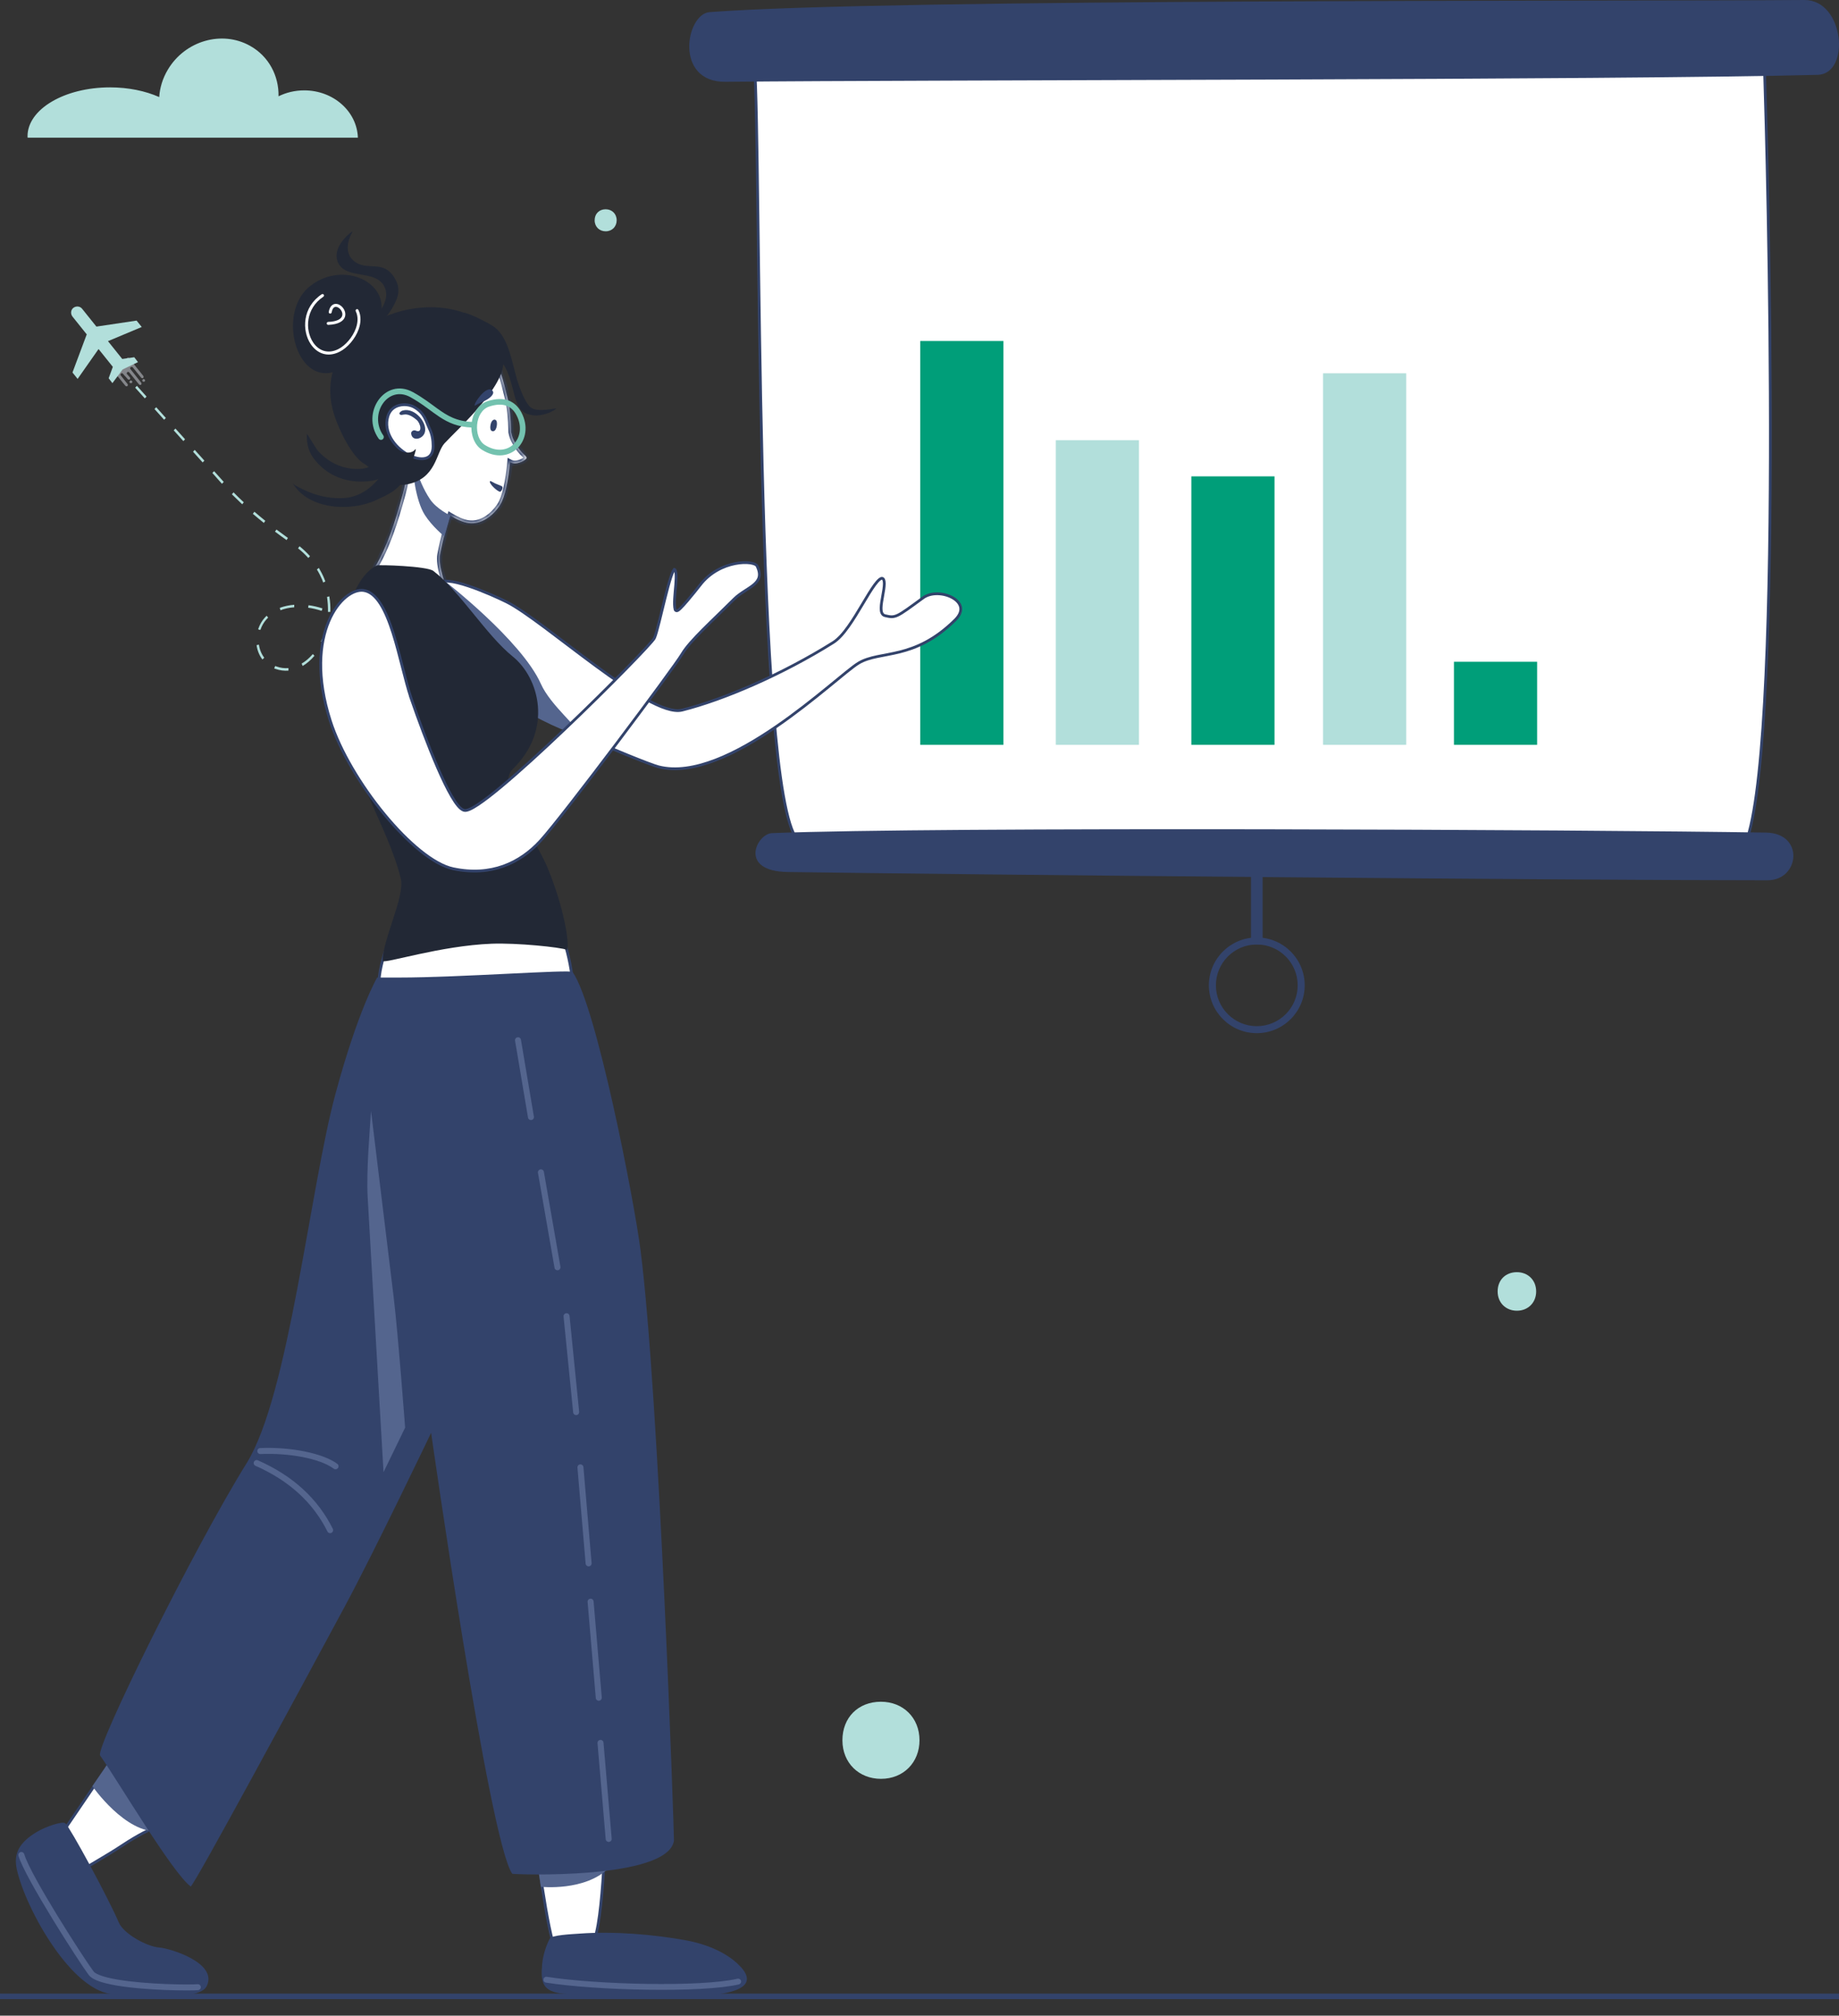 <svg width="334" height="366" viewBox="0 0 334 366" fill="none" xmlns="http://www.w3.org/2000/svg">
<rect x="0" y="0" width="334" height="366" fill="#333333" stroke="none"/>
<g clip-path="url(#clip0_9098_8363)">
<path d="M334 362H0V363H334V362Z" fill="#33436B"/>
<g opacity="0.5">
<path d="M23.57 69.496C23.454 69.391 23.514 69.257 23.619 69.142C23.724 69.027 23.859 69.087 23.974 69.192C24.089 69.297 24.029 69.432 23.925 69.546C23.795 69.596 23.64 69.581 23.57 69.496Z" fill="#D6D9E1"/>
<path d="M25.893 69.24C25.778 69.135 25.838 69 25.942 68.886C26.047 68.771 26.182 68.831 26.297 68.936C26.413 69.041 26.353 69.175 26.248 69.29C26.118 69.34 25.963 69.325 25.893 69.24Z" fill="#D6D9E1"/>
<path fill-rule="evenodd" clip-rule="evenodd" d="M23.046 64.967L23.562 65.626L20.931 67.789L22.78 70.06C22.896 70.165 23.006 70.16 23.136 70.11C23.24 69.995 23.235 69.885 23.185 69.756L21.942 68.184C21.827 68.079 21.887 67.944 21.991 67.83C22.096 67.715 22.231 67.775 22.346 67.88L22.627 68.219L22.672 68.239L23.208 68.853C23.323 68.958 23.433 68.953 23.563 68.903C23.668 68.788 23.663 68.679 23.613 68.549L23.076 67.935C22.961 67.83 23.021 67.696 23.126 67.581C23.231 67.466 23.366 67.526 23.481 67.631L25.26 69.817C25.375 69.922 25.485 69.917 25.615 69.867C25.7 69.797 25.714 69.643 25.664 69.513L23.695 67.028C23.579 66.923 23.639 66.788 23.744 66.673C23.829 66.604 23.984 66.619 24.074 66.659L25.642 68.59C25.758 68.695 25.868 68.69 25.997 68.64C26.102 68.525 26.097 68.416 26.047 68.286L23.376 64.952L23.046 64.967Z" fill="#D6D9E1"/>
</g>
<path d="M14.098 68.801L13.164 67.638L15.753 60.715L13.16 57.48C12.786 56.993 12.839 56.269 13.326 55.897C13.813 55.525 14.54 55.58 14.915 56.067L17.507 59.302L24.81 58.213L25.744 59.375L19.61 61.946L22.202 65.18L24.383 64.865L25.062 65.754L22.271 67.082L20.415 69.572L19.735 68.683L20.492 66.613L17.9 63.379L14.098 68.801Z" fill="#B2DFDB"/>
<path d="M160 309C163.977 309 167 311.864 167 316C167 319.977 164.136 323 160 323C156.023 323 153 320.136 153 316C153 311.864 155.864 309 160 309Z" fill="#B2DFDB"/>
<path d="M110 38C111.136 38 112 38.818 112 40C112 41.136 111.182 42 110 42C108.864 42 108 41.182 108 40C108 38.818 108.818 38 110 38Z" fill="#B2DFDB"/>
<path d="M275.5 231C277.489 231 279 232.432 279 234.5C279 236.489 277.568 238 275.5 238C273.511 238 272 236.568 272 234.5C272 232.432 273.432 231 275.5 231Z" fill="#B2DFDB"/>
<path d="M79.523 158.2L79.91 157.976L78.818 155.499L78.431 155.723L79.523 158.2ZM77.349 153.269L77.752 153.051C77.412 152.227 77.062 151.379 76.738 150.561L76.341 150.761C76.659 151.597 77.009 152.445 77.349 153.269ZM75.384 148.211L75.781 148.011C75.479 147.18 75.174 146.308 74.9 145.448L74.494 145.625C74.783 146.491 75.088 147.363 75.384 148.211ZM73.665 143.02L74.071 142.843C73.814 141.988 73.547 141.11 73.303 140.22L72.887 140.373C73.141 141.287 73.407 142.165 73.665 143.02ZM72.195 137.737L72.612 137.583C72.393 136.722 72.171 135.82 71.965 134.923L71.555 135.058C71.755 135.973 71.977 136.875 72.195 137.737ZM70.954 132.374L71.38 132.244C71.19 131.353 71.007 130.444 70.839 129.541L70.413 129.67C70.596 130.579 70.764 131.483 70.954 132.374ZM50.056 121.466C50.795 121.729 51.608 121.837 52.39 121.774L52.391 121.313C51.663 121.375 50.922 121.272 50.231 121.026C50.141 120.974 50.054 120.963 49.974 120.935L49.799 121.375C49.864 121.398 49.976 121.438 50.056 121.466ZM47.662 119.751L47.994 119.427C47.488 118.765 47.148 117.941 47.028 117.055L46.599 117.143C46.734 118.136 47.104 119.03 47.662 119.751ZM69.933 126.949L70.353 126.837C70.201 125.939 70.056 125.024 69.911 124.109L69.492 124.22C69.621 125.13 69.766 126.045 69.933 126.949ZM54.972 120.925C55.747 120.477 56.46 119.847 57.114 119.075L56.808 118.766C56.189 119.489 55.511 120.072 54.781 120.495L54.972 120.925ZM46.879 114.27L47.287 114.395L47.331 114.27C47.566 113.61 47.929 112.996 48.357 112.506C48.472 112.386 48.587 112.266 48.702 112.146L48.424 111.806C48.287 111.938 48.172 112.058 48.05 112.196C47.572 112.729 47.189 113.396 46.929 114.127L46.879 114.27ZM68.877 121.571L69.284 121.395C69.017 120.516 68.667 119.669 68.25 118.857L67.872 119.105C68.28 119.893 68.614 120.734 68.877 121.571ZM58.673 116.677C58.874 116.266 59.042 115.844 59.194 115.416C59.359 114.952 59.498 114.459 59.621 113.961L59.2 113.871C59.084 114.352 58.951 114.827 58.792 115.273C58.647 115.683 58.478 116.105 58.291 116.48L58.673 116.677ZM66.519 116.856L66.861 116.555C66.351 115.852 65.764 115.161 65.136 114.536L64.829 114.889C65.457 115.514 66.018 116.176 66.519 116.856ZM50.932 110.81C51.688 110.517 52.531 110.334 53.439 110.276L53.44 109.814C52.51 109.885 51.629 110.074 50.818 110.368L50.932 110.81ZM62.907 113.221L63.171 112.833C62.467 112.321 61.727 111.857 60.961 111.464L60.755 111.893C61.504 112.28 62.234 112.72 62.907 113.221ZM55.964 110.35C56.776 110.458 57.611 110.655 58.421 110.923L58.564 110.471C57.722 110.192 56.88 110.013 56.036 109.894L55.964 110.35ZM59.567 111.109L60.004 111.104C60.029 110.168 59.973 109.205 59.812 108.284L59.392 108.395C59.528 109.287 59.58 110.21 59.567 111.109ZM58.695 105.777L59.092 105.577C59.03 105.394 58.952 105.206 58.884 105.041C58.612 104.382 58.279 103.741 57.917 103.13L57.549 103.401C57.917 103.994 58.234 104.629 58.503 105.247C58.565 105.43 58.627 105.612 58.695 105.777ZM55.991 101.32L56.307 100.991C55.723 100.341 55.073 99.728 54.397 99.186L54.132 99.574C54.798 100.093 55.423 100.676 55.991 101.32ZM52.043 98.068L52.292 97.675C51.587 97.163 50.898 96.657 50.21 96.151L49.945 96.539C50.634 97.045 51.332 97.574 52.043 98.068ZM47.92 94.955L48.185 94.567C47.509 94.025 46.839 93.466 46.202 92.917L45.921 93.3C46.575 93.853 47.244 94.413 47.92 94.955ZM43.985 91.567L44.276 91.208C43.635 90.618 43.016 90.017 42.42 89.403L42.114 89.756C42.716 90.352 43.351 90.959 43.985 91.567ZM40.312 87.85L40.635 87.502L38.884 85.554L38.568 85.884L40.312 87.85ZM36.805 83.971L37.121 83.642L35.371 81.693L35.055 82.023L36.805 83.971ZM33.298 80.092L33.614 79.763L31.864 77.815L31.548 78.144L33.298 80.092ZM29.807 76.219L30.123 75.89L28.373 73.942L28.057 74.271L29.807 76.219ZM26.3 72.341L26.616 72.011L24.866 70.063L24.55 70.392L26.3 72.341Z" fill="#B2DFDB"/>
<path d="M5 24.736C5 24.824 5 24.912 5.018 25H65C64.836 20.23 60.549 16.411 55.258 16.411C53.562 16.411 51.975 16.799 50.588 17.485C50.661 13.771 48.819 10.216 45.407 8.316C40.3 5.464 33.605 7.4 30.485 12.645C29.536 14.229 29.026 15.936 28.916 17.626C26.417 16.517 23.334 15.866 19.977 15.866C11.695 15.866 5 19.843 5 24.736Z" fill="#B2DFDB"/>
<path d="M165.262 8.283C182.459 7.555 205.447 7.308 228.461 7.494C251.475 7.681 274.512 8.301 291.807 9.306C300.456 9.808 307.664 10.406 312.715 11.094C315.241 11.438 317.219 11.804 318.563 12.188C319.237 12.38 319.738 12.574 320.067 12.764C320.407 12.96 320.484 13.107 320.49 13.182L320.491 13.187C320.719 20.091 321.613 51.499 321.53 83.07C321.489 98.855 321.203 114.679 320.468 127.499C320.1 133.909 319.621 139.564 319.004 144.087C318.385 148.62 317.632 151.985 316.731 153.835C316.713 153.873 316.665 153.933 316.561 154.007C316.459 154.079 316.317 154.156 316.129 154.234C315.753 154.392 315.225 154.546 314.548 154.694C313.195 154.992 311.282 155.261 308.886 155.502C304.094 155.984 297.394 156.351 289.413 156.612C273.453 157.136 252.391 157.24 231.285 157.01C210.179 156.779 189.03 156.214 172.898 155.401C164.832 154.994 158.023 154.525 153.101 154.005C150.64 153.745 148.656 153.473 147.224 153.191C146.509 153.049 145.937 152.906 145.516 152.763C145.306 152.691 145.138 152.622 145.011 152.555C144.881 152.486 144.808 152.428 144.771 152.386C144.312 151.848 143.865 150.894 143.442 149.538C143.022 148.19 142.633 146.473 142.272 144.434C141.552 140.355 140.952 135.009 140.449 128.799C139.444 116.379 138.832 100.521 138.429 84.464C138.025 68.407 137.829 52.156 137.656 38.948C137.484 25.748 137.334 15.576 137.022 11.694C137.017 11.63 137.061 11.493 137.381 11.3C137.684 11.116 138.16 10.93 138.812 10.747C140.113 10.383 142.049 10.048 144.539 9.742C149.515 9.132 156.662 8.648 165.262 8.283Z" fill="white" stroke="#33436B" stroke-width="0.5"/>
<path fill-rule="evenodd" clip-rule="evenodd" d="M131.768 14.856C122.397 14.953 124.555 2.531 128.875 2.203C161.53 -0.274 294.099 0.274 327.693 -5.32751e-05C334.985 -0.059 336.165 13.426 330.127 13.588C293.916 14.559 167.4 14.489 131.769 14.856H131.768Z" fill="#33436B"/>
<path fill-rule="evenodd" clip-rule="evenodd" d="M143.063 158.339C134.045 158.208 137.43 151.392 140.213 151.28C169.828 150.087 288.419 150.649 320.752 151.182C327.769 151.298 326.856 159.84 321.044 159.841C286.191 159.845 177.356 158.839 143.063 158.341V158.339Z" fill="#33436B"/>
<path fill-rule="evenodd" clip-rule="evenodd" d="M229.32 155.486H227.2V171.479H229.32V155.486Z" fill="#33436B"/>
<path fill-rule="evenodd" clip-rule="evenodd" d="M228.26 170.223C233.061 170.223 236.961 174.118 236.961 178.913C236.961 183.708 233.061 187.602 228.26 187.602C223.458 187.602 219.559 183.708 219.559 178.913C219.559 174.118 223.458 170.223 228.26 170.223ZM228.26 171.499C232.358 171.499 235.685 174.822 235.685 178.914C235.685 183.007 232.358 186.33 228.26 186.33C224.162 186.33 220.834 183.007 220.834 178.914C220.834 174.822 224.162 171.499 228.26 171.499Z" fill="#33436B"/>
<path d="M182.245 61.915H167.14V135.247H182.245V61.915Z" fill="#009E79"/>
<path d="M206.862 79.934H191.756V135.247H206.862V79.934Z" fill="#B2DFDB"/>
<path d="M231.478 86.499H216.373V135.247H231.478V86.499Z" fill="#009E79"/>
<path d="M255.395 67.781H240.29V135.247H255.395V67.781Z" fill="#B2DFDB"/>
<path d="M279.173 120.162H264.067V135.247H279.173V120.162Z" fill="#009E79"/>
<path d="M94.866 169.322C96.409 169.327 97.792 169.36 98.922 169.429C100.058 169.497 100.922 169.601 101.435 169.741L101.75 169.827V169.519C101.801 169.586 101.854 169.665 101.908 169.756C102.104 170.084 102.304 170.539 102.499 171.089C102.889 172.186 103.249 173.621 103.525 175.06C103.801 176.498 103.991 177.931 104.046 179.025C104.073 179.574 104.067 180.027 104.022 180.35C104 180.512 103.971 180.628 103.938 180.703C103.904 180.785 103.884 180.777 103.91 180.767C102.218 181.417 99.842 181.757 97.095 181.915C94.352 182.073 91.262 182.048 88.152 181.983C85.047 181.919 81.918 181.815 79.112 181.812C76.315 181.809 73.818 181.905 71.966 182.251C70.667 182.366 69.886 181.963 69.424 181.28C68.944 180.571 68.774 179.511 68.828 178.258C68.934 175.789 69.898 172.741 70.702 170.669C70.744 170.655 70.807 170.639 70.893 170.62C71.09 170.578 71.381 170.531 71.756 170.481C72.504 170.383 73.569 170.277 74.857 170.17C77.433 169.956 80.893 169.739 84.481 169.578C88.068 169.418 91.781 169.313 94.866 169.322Z" fill="white" stroke="#33436B" stroke-width="0.5"/>
<mask id="path-22-inside-1_9098_8363" fill="white">
<path d="M79.437 69.791C80.399 68.95 86.439 64.355 88.559 64.754L88.558 64.753C90.678 65.153 91.492 69.595 92.159 72.186C92.571 73.787 92.788 76.034 92.828 78.454C92.932 78.934 93.071 79.486 93.311 79.947C93.799 80.882 94.345 81.747 95.117 82.476C95.268 82.618 95.757 82.981 95.607 83.245C95.484 83.463 94.661 84.06 93.654 84.141C93.283 84.171 92.936 84.084 92.629 83.92C92.329 87.28 91.709 90.299 90.806 91.71C89.537 93.697 87.368 95.298 85.099 94.975C84.028 94.823 82.864 94.279 81.74 93.583C81.177 95.381 80.486 97.704 79.928 100.678C79.57 102.586 80.775 106.328 82.005 108.904C82.863 110.704 75.043 108.575 72.734 107.579C70.733 106.715 67.212 104.504 68.145 102.924C70.285 99.306 71.717 95.002 73.207 89.51C73.55 88.246 73.738 87.146 73.865 86.08C72.209 83.271 72.107 80.284 74 76.383C75.133 74.048 77.472 71.512 79.437 69.791Z"/>
</mask>
<path d="M79.437 69.791C80.399 68.95 86.439 64.355 88.559 64.754L88.558 64.753C90.678 65.153 91.492 69.595 92.159 72.186C92.571 73.787 92.788 76.034 92.828 78.454C92.932 78.934 93.071 79.486 93.311 79.947C93.799 80.882 94.345 81.747 95.117 82.476C95.268 82.618 95.757 82.981 95.607 83.245C95.484 83.463 94.661 84.06 93.654 84.141C93.283 84.171 92.936 84.084 92.629 83.92C92.329 87.28 91.709 90.299 90.806 91.71C89.537 93.697 87.368 95.298 85.099 94.975C84.028 94.823 82.864 94.279 81.74 93.583C81.177 95.381 80.486 97.704 79.928 100.678C79.57 102.586 80.775 106.328 82.005 108.904C82.863 110.704 75.043 108.575 72.734 107.579C70.733 106.715 67.212 104.504 68.145 102.924C70.285 99.306 71.717 95.002 73.207 89.51C73.55 88.246 73.738 87.146 73.865 86.08C72.209 83.271 72.107 80.284 74 76.383C75.133 74.048 77.472 71.512 79.437 69.791Z" fill="white"/>
<path d="M79.437 69.791L79.108 69.415L79.108 69.415L79.437 69.791ZM88.559 64.754L88.467 65.246L88.783 64.307L88.559 64.754ZM88.558 64.753L88.65 64.262L88.334 65.201L88.558 64.753ZM92.159 72.186L92.643 72.061L92.643 72.061L92.159 72.186ZM92.828 78.454L92.328 78.463L92.329 78.512L92.339 78.561L92.828 78.454ZM93.311 79.947L93.755 79.715L93.755 79.715L93.311 79.947ZM95.117 82.476L94.774 82.84L94.774 82.84L95.117 82.476ZM95.607 83.245L95.172 82.998L95.172 82.998L95.607 83.245ZM93.654 84.141L93.694 84.639L93.694 84.639L93.654 84.141ZM92.629 83.92L92.864 83.479L92.198 83.125L92.131 83.876L92.629 83.92ZM90.806 91.71L91.228 91.98L91.228 91.98L90.806 91.71ZM85.099 94.975L85.028 95.47L85.028 95.47L85.099 94.975ZM81.74 93.583L82.003 93.158L81.456 92.819L81.263 93.434L81.74 93.583ZM79.928 100.678L79.436 100.586L79.436 100.586L79.928 100.678ZM82.005 108.904L82.456 108.688L82.456 108.688L82.005 108.904ZM72.734 107.579L72.536 108.038L72.536 108.039L72.734 107.579ZM68.145 102.924L67.715 102.67L67.715 102.67L68.145 102.924ZM73.207 89.51L73.689 89.641L73.689 89.641L73.207 89.51ZM73.865 86.08L74.362 86.14L74.382 85.972L74.296 85.826L73.865 86.08ZM74 76.383L74.45 76.602L74.45 76.601L74 76.383ZM79.437 69.791L79.767 70.168C80.225 69.766 81.955 68.422 83.832 67.23C84.77 66.634 85.73 66.085 86.577 65.712C87 65.525 87.384 65.387 87.715 65.308C88.053 65.226 88.3 65.214 88.467 65.246L88.559 64.754L88.652 64.263C88.288 64.194 87.884 64.239 87.481 64.335C87.073 64.434 86.629 64.596 86.173 64.797C85.261 65.199 84.253 65.777 83.296 66.385C81.383 67.601 79.611 68.975 79.108 69.415L79.437 69.791ZM88.559 64.754L88.783 64.307L88.781 64.306L88.558 64.753L88.334 65.201L88.336 65.201L88.559 64.754ZM88.558 64.753L88.465 65.245C88.826 65.313 89.177 65.561 89.521 66.019C89.865 66.477 90.166 67.1 90.435 67.822C90.974 69.274 91.333 70.982 91.675 72.311L92.159 72.186L92.643 72.061C92.318 70.798 91.936 68.99 91.372 67.474C91.088 66.711 90.747 65.987 90.321 65.419C89.895 64.851 89.349 64.394 88.65 64.262L88.558 64.753ZM92.159 72.186L91.675 72.311C92.072 73.856 92.289 76.058 92.328 78.463L92.828 78.454L93.328 78.446C93.288 76.009 93.069 73.717 92.643 72.061L92.159 72.186ZM92.828 78.454L92.339 78.561C92.444 79.043 92.594 79.653 92.868 80.178L93.311 79.947L93.755 79.715C93.548 79.319 93.42 78.826 93.317 78.348L92.828 78.454ZM93.311 79.947L92.868 80.178C93.367 81.135 93.944 82.055 94.774 82.84L95.117 82.476L95.46 82.112C94.747 81.439 94.232 80.63 93.755 79.715L93.311 79.947ZM95.117 82.476L94.774 82.84C94.801 82.865 94.832 82.893 94.859 82.916C94.887 82.941 94.915 82.965 94.944 82.991C95.004 83.044 95.056 83.095 95.097 83.142C95.142 83.194 95.149 83.215 95.146 83.207C95.139 83.187 95.116 83.097 95.172 82.998L95.607 83.245L96.042 83.491C96.173 83.26 96.145 83.025 96.084 82.859C96.027 82.704 95.93 82.577 95.853 82.487C95.711 82.324 95.484 82.135 95.46 82.112L95.117 82.476ZM95.607 83.245L95.172 82.998C95.191 82.965 95.18 82.994 95.08 83.074C94.995 83.142 94.875 83.223 94.725 83.304C94.424 83.466 94.034 83.609 93.614 83.643L93.654 84.141L93.694 84.639C94.282 84.592 94.806 84.396 95.199 84.184C95.396 84.078 95.568 83.964 95.704 83.856C95.824 83.76 95.962 83.633 96.043 83.491L95.607 83.245ZM93.654 84.141L93.614 83.643C93.349 83.664 93.097 83.603 92.864 83.479L92.629 83.92L92.394 84.362C92.775 84.565 93.217 84.678 93.694 84.639L93.654 84.141ZM92.629 83.92L92.131 83.876C91.982 85.54 91.755 87.112 91.456 88.436C91.154 89.772 90.788 90.81 90.385 91.441L90.806 91.71L91.228 91.98C91.727 91.199 92.123 90.022 92.431 88.656C92.743 87.277 92.976 85.66 93.127 83.965L92.629 83.92ZM90.806 91.71L90.385 91.441C89.163 93.352 87.158 94.763 85.169 94.48L85.099 94.975L85.028 95.47C87.579 95.833 89.91 94.041 91.228 91.98L90.806 91.71ZM85.099 94.975L85.169 94.48C84.2 94.342 83.105 93.841 82.003 93.158L81.74 93.583L81.477 94.008C82.622 94.718 83.856 95.303 85.028 95.47L85.099 94.975ZM81.74 93.583L81.263 93.434C80.697 95.239 79.999 97.584 79.436 100.586L79.928 100.678L80.419 100.77C80.972 97.825 81.656 95.522 82.217 93.733L81.74 93.583ZM79.928 100.678L79.436 100.586C79.235 101.66 79.476 103.168 79.889 104.673C80.308 106.2 80.927 107.807 81.553 109.119L82.005 108.904L82.456 108.688C81.853 107.425 81.255 105.873 80.853 104.408C80.445 102.922 80.263 101.604 80.419 100.77L79.928 100.678ZM82.005 108.904L81.553 109.119C81.582 109.179 81.566 109.176 81.572 109.133C81.579 109.075 81.612 109.033 81.63 109.019C81.637 109.013 81.617 109.031 81.537 109.052C81.461 109.072 81.355 109.089 81.214 109.097C80.635 109.131 79.72 109.015 78.656 108.8C76.545 108.373 74.047 107.601 72.932 107.12L72.734 107.579L72.536 108.039C73.73 108.554 76.297 109.344 78.458 109.78C79.531 109.997 80.555 110.138 81.272 110.095C81.609 110.076 81.997 110.012 82.266 109.79C82.419 109.664 82.535 109.484 82.563 109.26C82.59 109.05 82.535 108.854 82.456 108.688L82.005 108.904ZM72.734 107.579L72.933 107.12C71.963 106.702 70.629 105.957 69.662 105.138C69.176 104.727 68.817 104.325 68.631 103.966C68.451 103.62 68.458 103.377 68.576 103.179L68.145 102.924L67.715 102.67C67.366 103.261 67.463 103.887 67.743 104.427C68.017 104.954 68.489 105.455 69.016 105.902C70.077 106.8 71.504 107.592 72.536 108.038L72.734 107.579ZM68.145 102.924L68.576 103.179C70.752 99.499 72.198 95.14 73.689 89.641L73.207 89.51L72.724 89.379C71.237 94.865 69.819 99.114 67.715 102.67L68.145 102.924ZM73.207 89.51L73.689 89.641C74.04 88.349 74.232 87.225 74.362 86.14L73.865 86.08L73.369 86.021C73.244 87.068 73.059 88.143 72.724 89.379L73.207 89.51ZM73.865 86.08L74.296 85.826C73.507 84.489 73.097 83.127 73.101 81.642C73.105 80.152 73.526 78.505 74.45 76.602L74 76.383L73.55 76.165C72.581 78.162 72.106 79.959 72.101 81.639C72.097 83.326 72.567 84.862 73.434 86.334L73.865 86.08ZM74 76.383L74.45 76.601C75.54 74.355 77.821 71.872 79.767 70.168L79.437 69.791L79.108 69.415C77.124 71.153 74.726 73.741 73.55 76.165L74 76.383Z" fill="#33436B" mask="url(#path-22-inside-1_9098_8363)"/>
<path fill-rule="evenodd" clip-rule="evenodd" d="M78.085 90.63C75.662 87.004 75.042 82.635 74.977 83.924C74.897 85.513 75.463 90.825 77.143 93.484C78.479 95.599 80.715 97.402 80.715 97.402L81.788 93.606C81.788 93.606 79.28 92.42 78.085 90.63Z" fill="#54658E"/>
<path fill-rule="evenodd" clip-rule="evenodd" d="M73.868 87.956C79.255 86.974 79.154 82.23 80.722 80.512C83.046 77.967 92.761 69.365 91.256 64.82C90.282 61.881 87.994 58.547 86.288 57.664C74.567 51.605 55.962 60.916 60.755 75.523C61.556 77.964 63.877 82.948 66.207 84.25C67.48 84.959 70.237 88.618 73.868 87.956Z" fill="#222835"/>
<path fill-rule="evenodd" clip-rule="evenodd" d="M73.933 73.985C75.552 79.024 80.487 79.868 84.956 71.937C85.984 70.111 92.467 65.223 88.593 62.549C86.376 61.02 83.317 62.271 81.55 63.866C80.152 65.129 79.055 66.495 77.83 67.914L73.933 73.983V73.985Z" fill="#222835"/>
<path fill-rule="evenodd" clip-rule="evenodd" d="M89.201 76.755C89.068 77.077 88.784 78.422 89.635 78.288C90.233 78.195 90.414 76.69 90.121 76.351C89.863 76.052 89.439 76.174 89.201 76.753V76.755Z" fill="#33436B"/>
<path fill-rule="evenodd" clip-rule="evenodd" d="M86.545 72.786C88.037 70.525 89.25 70.303 89.563 71.162C89.692 71.515 89.207 72.327 87.506 73.028C87.19 73.158 86.492 73.501 86.239 73.662C86.144 73.722 86.187 73.33 86.546 72.785L86.545 72.786Z" fill="#33436B"/>
<path fill-rule="evenodd" clip-rule="evenodd" d="M91.1 88.264C91.036 88.234 90.244 87.909 89.923 87.775C89.774 87.714 89.074 87.282 89.013 87.354C88.658 87.773 90.573 89.456 90.876 89.281C91.126 89.137 91.51 88.456 91.1 88.264Z" fill="#33436B"/>
<path fill-rule="evenodd" clip-rule="evenodd" d="M94.699 74.9C94.142 73.845 93.359 73.091 92.33 72.716C91.331 72.353 90.085 72.351 88.559 72.842C86.798 73.411 85.806 75.165 85.637 77.022C85.468 78.87 86.125 80.78 87.516 81.659C90.106 83.299 92.555 82.817 94.026 81.346C95.491 79.881 96.014 77.389 94.699 74.898V74.9ZM93.797 75.376C94.867 77.403 94.498 79.435 93.306 80.627C92.121 81.811 90.148 82.118 88.064 80.8C86.969 80.107 86.524 78.572 86.655 77.115C86.788 75.667 87.502 74.257 88.875 73.813C90.132 73.406 91.159 73.376 91.983 73.675C92.777 73.963 93.368 74.562 93.797 75.375V75.376Z" fill="#73C2AF"/>
<path fill-rule="evenodd" clip-rule="evenodd" d="M85.829 76.619C82.917 76.51 81.237 75.488 79.43 74.183C78.157 73.265 76.826 72.211 75.011 71.211C69.947 68.417 65.449 74.957 68.776 79.656C68.94 79.886 69.259 79.941 69.49 79.779C69.72 79.617 69.775 79.297 69.613 79.066C66.915 75.254 70.41 69.84 74.518 72.106C76.745 73.334 78.228 74.648 79.787 75.676C81.426 76.759 83.143 77.541 85.791 77.64C86.073 77.651 86.311 77.431 86.321 77.148C86.332 76.866 86.111 76.629 85.829 76.619Z" fill="#73C2AF"/>
<path d="M72.55 73.592C73.493 73.363 74.525 73.531 75.214 73.917C77.144 74.997 77.383 76.568 78.009 77.852L78.008 77.853C78.476 78.811 78.661 79.915 78.661 81.017C78.661 81.71 78.505 82.21 78.259 82.559C78.014 82.906 77.666 83.124 77.239 83.227C76.37 83.437 75.181 83.167 74.007 82.508C71.651 81.187 69.596 78.454 70.444 75.584C70.788 74.423 71.619 73.817 72.55 73.592Z" fill="white" stroke="#33436B" stroke-width="0.5"/>
<path fill-rule="evenodd" clip-rule="evenodd" d="M62.975 64.327C64.309 64.216 64.945 62.834 65.85 62.018C75.122 53.647 63.643 46.081 56.285 51.98C48.556 58.174 56.528 78.037 67.685 61.052L62.976 64.327H62.975Z" fill="#222835"/>
<path fill-rule="evenodd" clip-rule="evenodd" d="M67.483 58.818C67.716 57.652 71.442 54.8 69.673 51.803C68.08 49.106 63.194 50.581 61.589 48.041C60.322 46.035 61.881 43.723 63.492 42.396C63.817 42.129 64.148 41.868 63.916 42.279C63.06 43.793 62.689 45.949 64.112 47.248C66.666 49.581 69.761 46.688 71.916 50.94C72.88 52.84 72.119 54.432 71.161 56.079C70.501 57.213 68.69 59.26 67.972 59.802C66.144 61.184 67.435 59.054 67.483 58.821V58.818Z" fill="#222835"/>
<path d="M31.445 330.445C31.329 330.483 31.185 330.531 31.014 330.591C30.53 330.762 29.834 331.026 28.979 331.395C27.268 332.133 24.921 333.296 22.369 334.994C20.826 336.02 18.985 337.123 17.255 338.144C15.529 339.163 13.91 340.103 12.82 340.796C12.581 340.949 12.353 340.996 12.138 340.973C11.918 340.949 11.692 340.849 11.463 340.674C11.001 340.32 10.571 339.688 10.242 338.927C9.915 338.17 9.7 337.311 9.651 336.53C9.602 335.739 9.725 335.071 10.024 334.656C10.87 333.484 14.011 328.865 16.902 324.6C18.349 322.466 19.735 320.419 20.742 318.932C21.246 318.189 21.654 317.586 21.929 317.182C21.995 317.085 22.053 316.999 22.103 316.926L31.445 330.445Z" fill="white" stroke="#33436B" stroke-width="0.5"/>
<path d="M109.946 331.886C109.931 332.474 109.906 333.315 109.868 334.328C109.793 336.353 109.668 339.063 109.469 341.803C109.269 344.546 108.995 347.313 108.623 349.454C108.437 350.525 108.228 351.43 107.995 352.094C107.879 352.427 107.759 352.69 107.639 352.881C107.516 353.076 107.409 353.169 107.328 353.203C106.484 353.56 104.903 353.898 103.488 354.091C102.784 354.186 102.133 354.244 101.647 354.252C101.402 354.255 101.208 354.246 101.074 354.225C101.015 354.216 100.976 354.205 100.952 354.196C100.773 353.853 100.578 353.293 100.374 352.555C100.164 351.795 99.95 350.864 99.737 349.826C99.31 347.749 98.889 345.252 98.518 342.843C98.147 340.434 97.826 338.117 97.597 336.401C97.483 335.543 97.392 334.836 97.329 334.344C97.3 334.115 97.276 333.933 97.26 333.803L109.962 331.275C109.959 331.428 109.953 331.634 109.946 331.886Z" fill="white" stroke="#33436B" stroke-width="0.5"/>
<path fill-rule="evenodd" clip-rule="evenodd" d="M105.372 351.098C103.75 351.212 100.192 351.356 99.836 352.032C99.382 352.898 98.645 354.706 98.471 356.621C98.175 359.907 98.463 361.664 102.36 362.012C108.17 362.532 113.77 362.493 119.609 362.447C122.2 362.426 141.445 363.501 133.916 356.533C131.494 354.289 127.97 352.957 124.755 352.357C118.71 351.233 111.515 350.66 105.372 351.096V351.098Z" fill="#33436B"/>
<path fill-rule="evenodd" clip-rule="evenodd" d="M6.599 332.692C8.33 331.637 11.403 330.624 11.88 331.083C12.787 331.954 19.507 344.291 21.587 349.103C22.495 351.202 26.779 353.494 28.972 353.635C30.64 353.742 39.648 356.341 37.543 360.645C36.164 363.466 25.611 362.148 20.836 362.103C13.215 362.032 4.644 346.656 3.049 339.415C2.407 336.497 3.579 334.531 6.599 332.692Z" fill="#33436B"/>
<path fill-rule="evenodd" clip-rule="evenodd" d="M20.085 319.213C20.085 319.213 29.148 332.519 28.915 332.537C22.791 333.02 16.783 324.336 16.783 324.336C16.783 324.336 17.273 323.587 18.269 322.167C19.296 320.702 19.819 319.866 20.085 319.211V319.213Z" fill="#54658E"/>
<path fill-rule="evenodd" clip-rule="evenodd" d="M97.657 339C97.657 339 110.799 338.959 110.635 339.125C106.311 343.482 98.236 342.606 98.236 342.606C98.236 342.606 97.832 339.853 97.659 339H97.657Z" fill="#54658E"/>
<path fill-rule="evenodd" clip-rule="evenodd" d="M68.5 177.5C68.5 177.5 65.046 183.34 60.91 198.683C56.271 215.899 52.476 253.325 44.802 265.666C35.052 281.344 17.261 317.461 18.181 318.763C21.36 323.265 31.296 340.088 34.632 342.544C35.017 342.826 55.419 305.085 62.633 291.677C68.064 281.583 78.301 260.172 78.301 260.172C78.301 260.172 88.847 334.309 93.029 340.233C93.133 340.38 121.318 341.409 122.405 334.226C122.469 333.804 119.75 253.683 116.331 226.981C115.185 218.036 108.315 182.612 104 176.5C103.642 175.994 83.5 177.5 72.5 177.5L68.5 177.5Z" fill="#33436B"/>
<path d="M160.239 105.017C160.358 105.052 160.445 105.133 160.509 105.289C160.576 105.455 160.609 105.691 160.608 105.993C160.605 106.596 160.468 107.369 160.324 108.168C160.183 108.953 160.034 109.765 160.026 110.405C160.022 110.724 160.052 111.028 160.152 111.272C160.258 111.528 160.448 111.729 160.744 111.797C161.185 111.898 161.549 111.985 161.907 111.989C162.279 111.992 162.633 111.908 163.075 111.697C163.934 111.286 165.186 110.361 167.654 108.551C168.366 108.03 169.308 107.8 170.281 107.817C171.254 107.834 172.235 108.098 173.007 108.535C173.783 108.974 174.315 109.569 174.457 110.233C174.597 110.883 174.378 111.677 173.486 112.56C169.738 116.272 166.342 117.646 163.406 118.381C161.924 118.752 160.58 118.957 159.321 119.222C158.077 119.484 156.937 119.803 155.94 120.402C155.424 120.711 154.665 121.292 153.719 122.053C152.77 122.816 151.616 123.773 150.31 124.839C147.693 126.974 144.45 129.559 140.937 131.965C137.422 134.373 133.646 136.597 129.963 138.015C126.276 139.435 122.71 140.037 119.603 139.238C118.837 139.041 116.745 138.242 113.999 137.126C111.262 136.015 107.896 134.597 104.596 133.173C101.295 131.749 98.062 130.319 95.591 129.182C94.356 128.614 93.313 128.119 92.548 127.736C92.165 127.544 91.854 127.381 91.624 127.251C91.389 127.118 91.267 127.034 91.229 126.997L91.226 126.995C90.955 126.724 90.569 126.208 90.097 125.492C89.628 124.78 89.082 123.886 88.491 122.872C87.311 120.846 85.955 118.351 84.677 115.9C83.399 113.449 82.199 111.045 81.332 109.203C80.899 108.281 80.55 107.502 80.316 106.929C80.198 106.642 80.112 106.411 80.058 106.242C80.031 106.156 80.013 106.091 80.004 106.045C80 106.027 79.999 106.014 79.998 106.007C80.043 105.833 80.164 105.706 80.403 105.623C80.659 105.534 81.027 105.507 81.498 105.544C82.436 105.619 83.685 105.942 85.024 106.386C87.695 107.273 90.655 108.619 92.05 109.317C93.726 110.155 96.175 111.883 99.013 113.996C101.839 116.102 105.053 118.591 108.223 120.918C111.395 123.248 114.545 125.434 117.27 126.946C118.632 127.701 119.895 128.293 121.007 128.65C122.113 129.005 123.1 129.138 123.893 128.939C131.456 127.037 142.132 122.431 151.338 116.66C152.275 116.072 153.204 114.995 154.091 113.75C154.982 112.5 155.849 111.053 156.653 109.703C157.462 108.346 158.203 107.094 158.852 106.211C159.176 105.769 159.467 105.436 159.72 105.23C159.982 105.017 160.145 104.989 160.239 105.017Z" fill="white" stroke="#33436B" stroke-width="0.5"/>
<path fill-rule="evenodd" clip-rule="evenodd" d="M80.659 105.427C80.545 105.308 94.71 116.259 98.232 124.171C100.017 128.181 105.532 132.415 104.86 133.106C104.189 133.797 96.597 130.04 94.203 128.318C90.588 125.72 80.661 105.426 80.661 105.426L80.659 105.427Z" fill="#54658E"/>
<path fill-rule="evenodd" clip-rule="evenodd" d="M68.427 102.672C68.733 102.52 77.547 102.784 78.701 103.667C83.548 107.374 88.24 115.259 93.119 119.206C97.968 123.129 100.483 132.5 93.089 139.692C89.97 142.727 97.154 152.101 99.396 157.444C102.35 164.483 103.5 171.36 102.989 172.475C101.755 171.989 93.861 171.183 89.281 171.36C79.994 171.721 69.896 175.008 69.5 174.5C69.5 170.5 73.599 162.753 72.786 159.507C70.284 149.512 63.452 140.678 62.098 128.057C60.853 116.453 63.359 105.202 68.427 102.671V102.672Z" fill="#222835"/>
<path fill-rule="evenodd" clip-rule="evenodd" d="M83.983 57.389C82.692 55.59 87.816 58.139 89.465 59.169C92.042 60.778 92.765 64.641 93.685 68.128C94.067 69.572 95.173 72.983 96.398 73.989C97.594 74.971 101.148 74.038 101.039 74.166C100.587 74.694 98.565 75.597 96.901 75.415C95.133 75.221 94.365 74.414 93.782 72.885C92.879 70.518 91.972 62.479 87.895 66.069C87.895 66.069 84.695 58.381 83.984 57.391L83.983 57.389Z" fill="#222835"/>
<path fill-rule="evenodd" clip-rule="evenodd" d="M75.389 81.625C75.951 80.905 74.462 85.015 74.041 85.936C72.677 88.912 70.743 89.66 68.315 90.806C63.839 92.92 56.153 92.62 53.226 87.831C53.135 87.683 53.482 88.073 53.634 88.157C54.415 88.586 55.26 88.991 56.081 89.333C58.082 90.164 60.354 90.573 62.513 90.432C65.999 90.203 68.732 87.616 70.227 84.631C70.476 84.133 71.143 80.247 71.739 81.044C72.665 82.28 74.652 82.57 75.388 81.627L75.389 81.625Z" fill="#222835"/>
<path fill-rule="evenodd" clip-rule="evenodd" d="M70.306 80.817C70.445 80.903 70.68 84.556 70.537 84.964C69.954 86.632 68.797 87.157 67.129 87.355C63.024 87.843 59.267 86.388 56.896 83.137C55.83 81.676 55.684 79.99 55.733 78.822C55.742 78.586 57.398 81.498 57.761 81.891C59.184 83.431 60.947 84.561 63.054 84.975C68.466 86.035 69.726 82.334 69.989 81.583C69.989 81.582 70.207 80.755 70.305 80.815L70.306 80.817Z" fill="#222835"/>
<path fill-rule="evenodd" clip-rule="evenodd" d="M75.51 78.191C75.132 78.02 74.62 78.288 74.677 78.751C74.855 80.191 76.722 79.78 77.136 78.582C77.732 76.854 75.388 73.968 73.177 74.534C72.799 74.63 72.365 75.025 72.62 75.243C73.091 75.646 73.665 74.535 75.668 76.248C76.427 76.897 76.771 78.756 75.511 78.191H75.51Z" fill="#33436B"/>
<path fill-rule="evenodd" clip-rule="evenodd" d="M71.497 235.527C72.315 242.332 73.578 259.228 73.578 259.228L69.657 267.32C69.657 267.32 67.029 222.148 66.769 217.262C66.523 212.636 67.164 205.179 67.388 201.74" fill="#54658E"/>
<path fill-rule="evenodd" clip-rule="evenodd" d="M93.545 188.971C94.329 193.624 95.113 198.275 95.896 202.928C95.947 203.223 96.227 203.423 96.522 203.372C96.817 203.322 97.017 203.043 96.966 202.748C96.183 198.095 95.398 193.444 94.615 188.791C94.565 188.496 94.285 188.297 93.99 188.347C93.695 188.396 93.495 188.677 93.545 188.971Z" fill="#54658E"/>
<path fill-rule="evenodd" clip-rule="evenodd" d="M97.705 212.967C98.708 218.712 99.71 224.459 100.712 230.204C100.764 230.5 101.046 230.698 101.343 230.647C101.639 230.595 101.838 230.313 101.786 230.017C100.783 224.272 99.781 218.525 98.779 212.78C98.727 212.484 98.445 212.286 98.148 212.337C97.852 212.389 97.653 212.671 97.705 212.967Z" fill="#54658E"/>
<path fill-rule="evenodd" clip-rule="evenodd" d="M102.355 239.054C102.936 244.858 103.518 250.66 104.098 256.464C104.128 256.763 104.396 256.982 104.695 256.951C104.995 256.922 105.214 256.654 105.184 256.355C104.603 250.551 104.021 244.749 103.441 238.945C103.411 238.646 103.143 238.427 102.844 238.457C102.544 238.487 102.325 238.755 102.355 239.054Z" fill="#54658E"/>
<path fill-rule="evenodd" clip-rule="evenodd" d="M104.876 266.489C105.371 272.299 105.866 278.111 106.361 283.922C106.386 284.221 106.651 284.445 106.951 284.419C107.252 284.394 107.474 284.13 107.448 283.83C106.953 278.019 106.458 272.207 105.963 266.396C105.937 266.098 105.673 265.874 105.372 265.899C105.072 265.924 104.849 266.188 104.874 266.489H104.876Z" fill="#54658E"/>
<path fill-rule="evenodd" clip-rule="evenodd" d="M106.721 290.884C107.216 296.695 107.711 302.507 108.206 308.317C108.231 308.616 108.495 308.84 108.796 308.813C109.097 308.788 109.319 308.524 109.294 308.224C108.799 302.413 108.304 296.601 107.809 290.79C107.784 290.49 107.519 290.268 107.218 290.293C106.919 290.318 106.695 290.582 106.721 290.883V290.884Z" fill="#54658E"/>
<path fill-rule="evenodd" clip-rule="evenodd" d="M108.521 316.521C109.016 322.332 109.511 328.144 110.006 333.955C110.031 334.253 110.296 334.477 110.596 334.452C110.896 334.427 111.119 334.163 111.094 333.862C110.599 328.052 110.104 322.239 109.609 316.429C109.584 316.128 109.319 315.906 109.019 315.932C108.719 315.957 108.495 316.221 108.522 316.521H108.521Z" fill="#54658E"/>
<path fill-rule="evenodd" clip-rule="evenodd" d="M99.147 359.999C108.177 361.431 127.447 361.906 134.185 360.33C134.471 360.263 134.649 359.977 134.582 359.691C134.515 359.404 134.228 359.227 133.941 359.294C127.282 360.851 108.237 360.363 99.313 358.948C99.022 358.901 98.75 359.1 98.703 359.39C98.657 359.681 98.856 359.953 99.147 359.999Z" fill="#54658E"/>
<path fill-rule="evenodd" clip-rule="evenodd" d="M3.355 336.987C4.539 340.986 14.378 356.317 16.114 358.615C16.387 358.977 16.885 359.316 17.573 359.603C18.468 359.974 19.711 360.28 21.138 360.523C26.558 361.448 34.681 361.506 35.979 361.375C36.279 361.344 36.498 361.078 36.467 360.779C36.437 360.48 36.169 360.262 35.87 360.291C34.599 360.42 26.635 360.356 21.323 359.449C19.99 359.221 18.829 358.943 17.992 358.596C17.527 358.403 17.17 358.203 16.985 357.957C15.276 355.696 5.567 340.614 4.403 336.677C4.318 336.388 4.014 336.223 3.725 336.308C3.435 336.393 3.272 336.696 3.355 336.984V336.987Z" fill="#54658E"/>
<path fill-rule="evenodd" clip-rule="evenodd" d="M47.303 264.027C52.464 263.798 58.102 264.822 60.612 266.683C60.854 266.862 61.196 266.811 61.376 266.57C61.555 266.328 61.505 265.987 61.263 265.807C58.618 263.847 52.693 262.698 47.255 262.939C46.954 262.953 46.721 263.208 46.735 263.508C46.749 263.808 47.003 264.041 47.304 264.027H47.303Z" fill="#54658E"/>
<path fill-rule="evenodd" clip-rule="evenodd" d="M46.398 266.16C52.56 268.874 56.872 272.88 59.471 278.086C59.605 278.356 59.933 278.465 60.203 278.331C60.472 278.197 60.582 277.87 60.447 277.6C57.739 272.176 53.26 267.99 46.838 265.163C46.563 265.042 46.241 265.166 46.119 265.441C45.998 265.716 46.124 266.037 46.399 266.159L46.398 266.16Z" fill="#54658E"/>
<path fill-rule="evenodd" clip-rule="evenodd" d="M58.431 53.432C54.916 55.755 54.794 60.025 56.426 62.474C57.542 64.148 59.463 64.994 61.692 63.864C63.094 63.154 64.508 61.546 65.134 59.803C65.562 58.613 65.624 57.363 65.098 56.285C65.034 56.152 64.873 56.096 64.738 56.16C64.606 56.224 64.55 56.385 64.614 56.519C65.078 57.47 65.006 58.574 64.628 59.621C64.047 61.235 62.745 62.728 61.447 63.386C59.51 64.368 57.842 63.633 56.871 62.178C55.373 59.93 55.499 56.014 58.726 53.88C58.849 53.8 58.884 53.632 58.801 53.509C58.719 53.386 58.552 53.351 58.429 53.434L58.431 53.432Z" fill="white"/>
<path fill-rule="evenodd" clip-rule="evenodd" d="M60.232 56.729C60.34 56.145 60.547 55.833 60.826 55.742C61.089 55.657 61.383 55.779 61.629 55.984C62.029 56.318 62.316 56.895 62.123 57.407C62.026 57.664 61.808 57.896 61.439 58.079C61.019 58.286 60.421 58.424 59.598 58.455C59.45 58.461 59.335 58.585 59.341 58.733C59.347 58.881 59.471 58.996 59.619 58.99C61.53 58.916 62.37 58.273 62.627 57.595C62.899 56.87 62.538 56.041 61.975 55.571C61.578 55.238 61.087 55.092 60.661 55.231C60.25 55.365 59.864 55.772 59.706 56.631C59.679 56.776 59.776 56.916 59.922 56.942C60.067 56.969 60.207 56.873 60.233 56.727L60.232 56.729Z" fill="white"/>
<path d="M133.514 102.342C134.567 102.135 135.519 102.115 136.237 102.218C136.597 102.269 136.89 102.35 137.104 102.448C137.325 102.549 137.434 102.653 137.474 102.733C137.91 103.603 137.99 104.255 137.869 104.774C137.748 105.295 137.415 105.728 136.936 106.14C136.452 106.556 135.847 106.928 135.204 107.345C134.57 107.757 133.907 108.207 133.348 108.765C132.366 109.746 131.373 110.71 130.413 111.642C129.453 112.574 128.526 113.474 127.678 114.326C125.989 116.022 124.593 117.546 123.884 118.756C123.523 119.37 121.992 121.519 119.82 124.482C117.654 127.438 114.861 131.19 111.987 135.002C106.236 142.631 100.175 150.479 98.161 152.674C94.444 156.724 89.199 159.201 82.312 157.75C80.56 157.38 78.502 156.21 76.336 154.465C74.175 152.723 71.925 150.426 69.789 147.832C65.515 142.641 61.715 136.288 59.983 130.871C57.435 122.898 58.015 116.807 59.713 112.803C60.562 110.8 61.691 109.323 62.843 108.388C63.999 107.451 65.158 107.077 66.081 107.223C67.239 107.406 68.236 108.283 69.116 109.671C69.994 111.054 70.728 112.902 71.378 114.938C72.027 116.973 72.588 119.18 73.123 121.278C73.621 123.229 74.1 125.088 74.606 126.614H74.6L74.714 126.945C75.937 130.484 77.717 135.328 79.476 139.374C80.354 141.396 81.231 143.227 82.032 144.597C82.432 145.282 82.817 145.858 83.179 146.289C83.532 146.71 83.892 147.027 84.248 147.135C84.401 147.182 84.571 147.175 84.74 147.14C84.912 147.105 85.105 147.038 85.311 146.948C85.725 146.767 86.227 146.477 86.799 146.099C87.945 145.342 89.405 144.21 91.064 142.828C94.384 140.061 98.522 136.271 102.58 132.407C106.639 128.543 110.621 124.602 113.629 121.533C115.133 119.999 116.394 118.681 117.3 117.7C117.753 117.21 118.119 116.802 118.382 116.492C118.513 116.337 118.621 116.205 118.702 116.097C118.778 115.997 118.844 115.9 118.878 115.822V115.821C119.099 115.306 119.389 114.245 119.71 112.972C120.031 111.697 120.395 110.162 120.757 108.715C121.121 107.258 121.486 105.872 121.818 104.857C121.985 104.348 122.14 103.943 122.278 103.671C122.348 103.534 122.407 103.443 122.453 103.392C122.46 103.384 122.467 103.379 122.472 103.374C122.522 103.387 122.57 103.423 122.62 103.514C122.687 103.636 122.739 103.829 122.769 104.098C122.827 104.633 122.791 105.369 122.726 106.184C122.661 106.988 122.568 107.869 122.523 108.653C122.479 109.433 122.477 110.165 122.612 110.675C122.627 110.73 122.661 110.8 122.733 110.849C122.804 110.898 122.88 110.904 122.934 110.899C123.027 110.891 123.11 110.844 123.164 110.809C123.286 110.732 123.436 110.599 123.599 110.441C123.929 110.12 124.361 109.639 124.811 109.114C125.712 108.063 126.705 106.812 127.138 106.248H127.139C128.932 103.905 131.408 102.754 133.514 102.342Z" fill="white" stroke="#33436B" stroke-width="0.5"/>
</g>
<defs>
<clipPath id="clip0_9098_8363">
<rect width="334" height="366" fill="white"/>
</clipPath>
</defs>
</svg>
